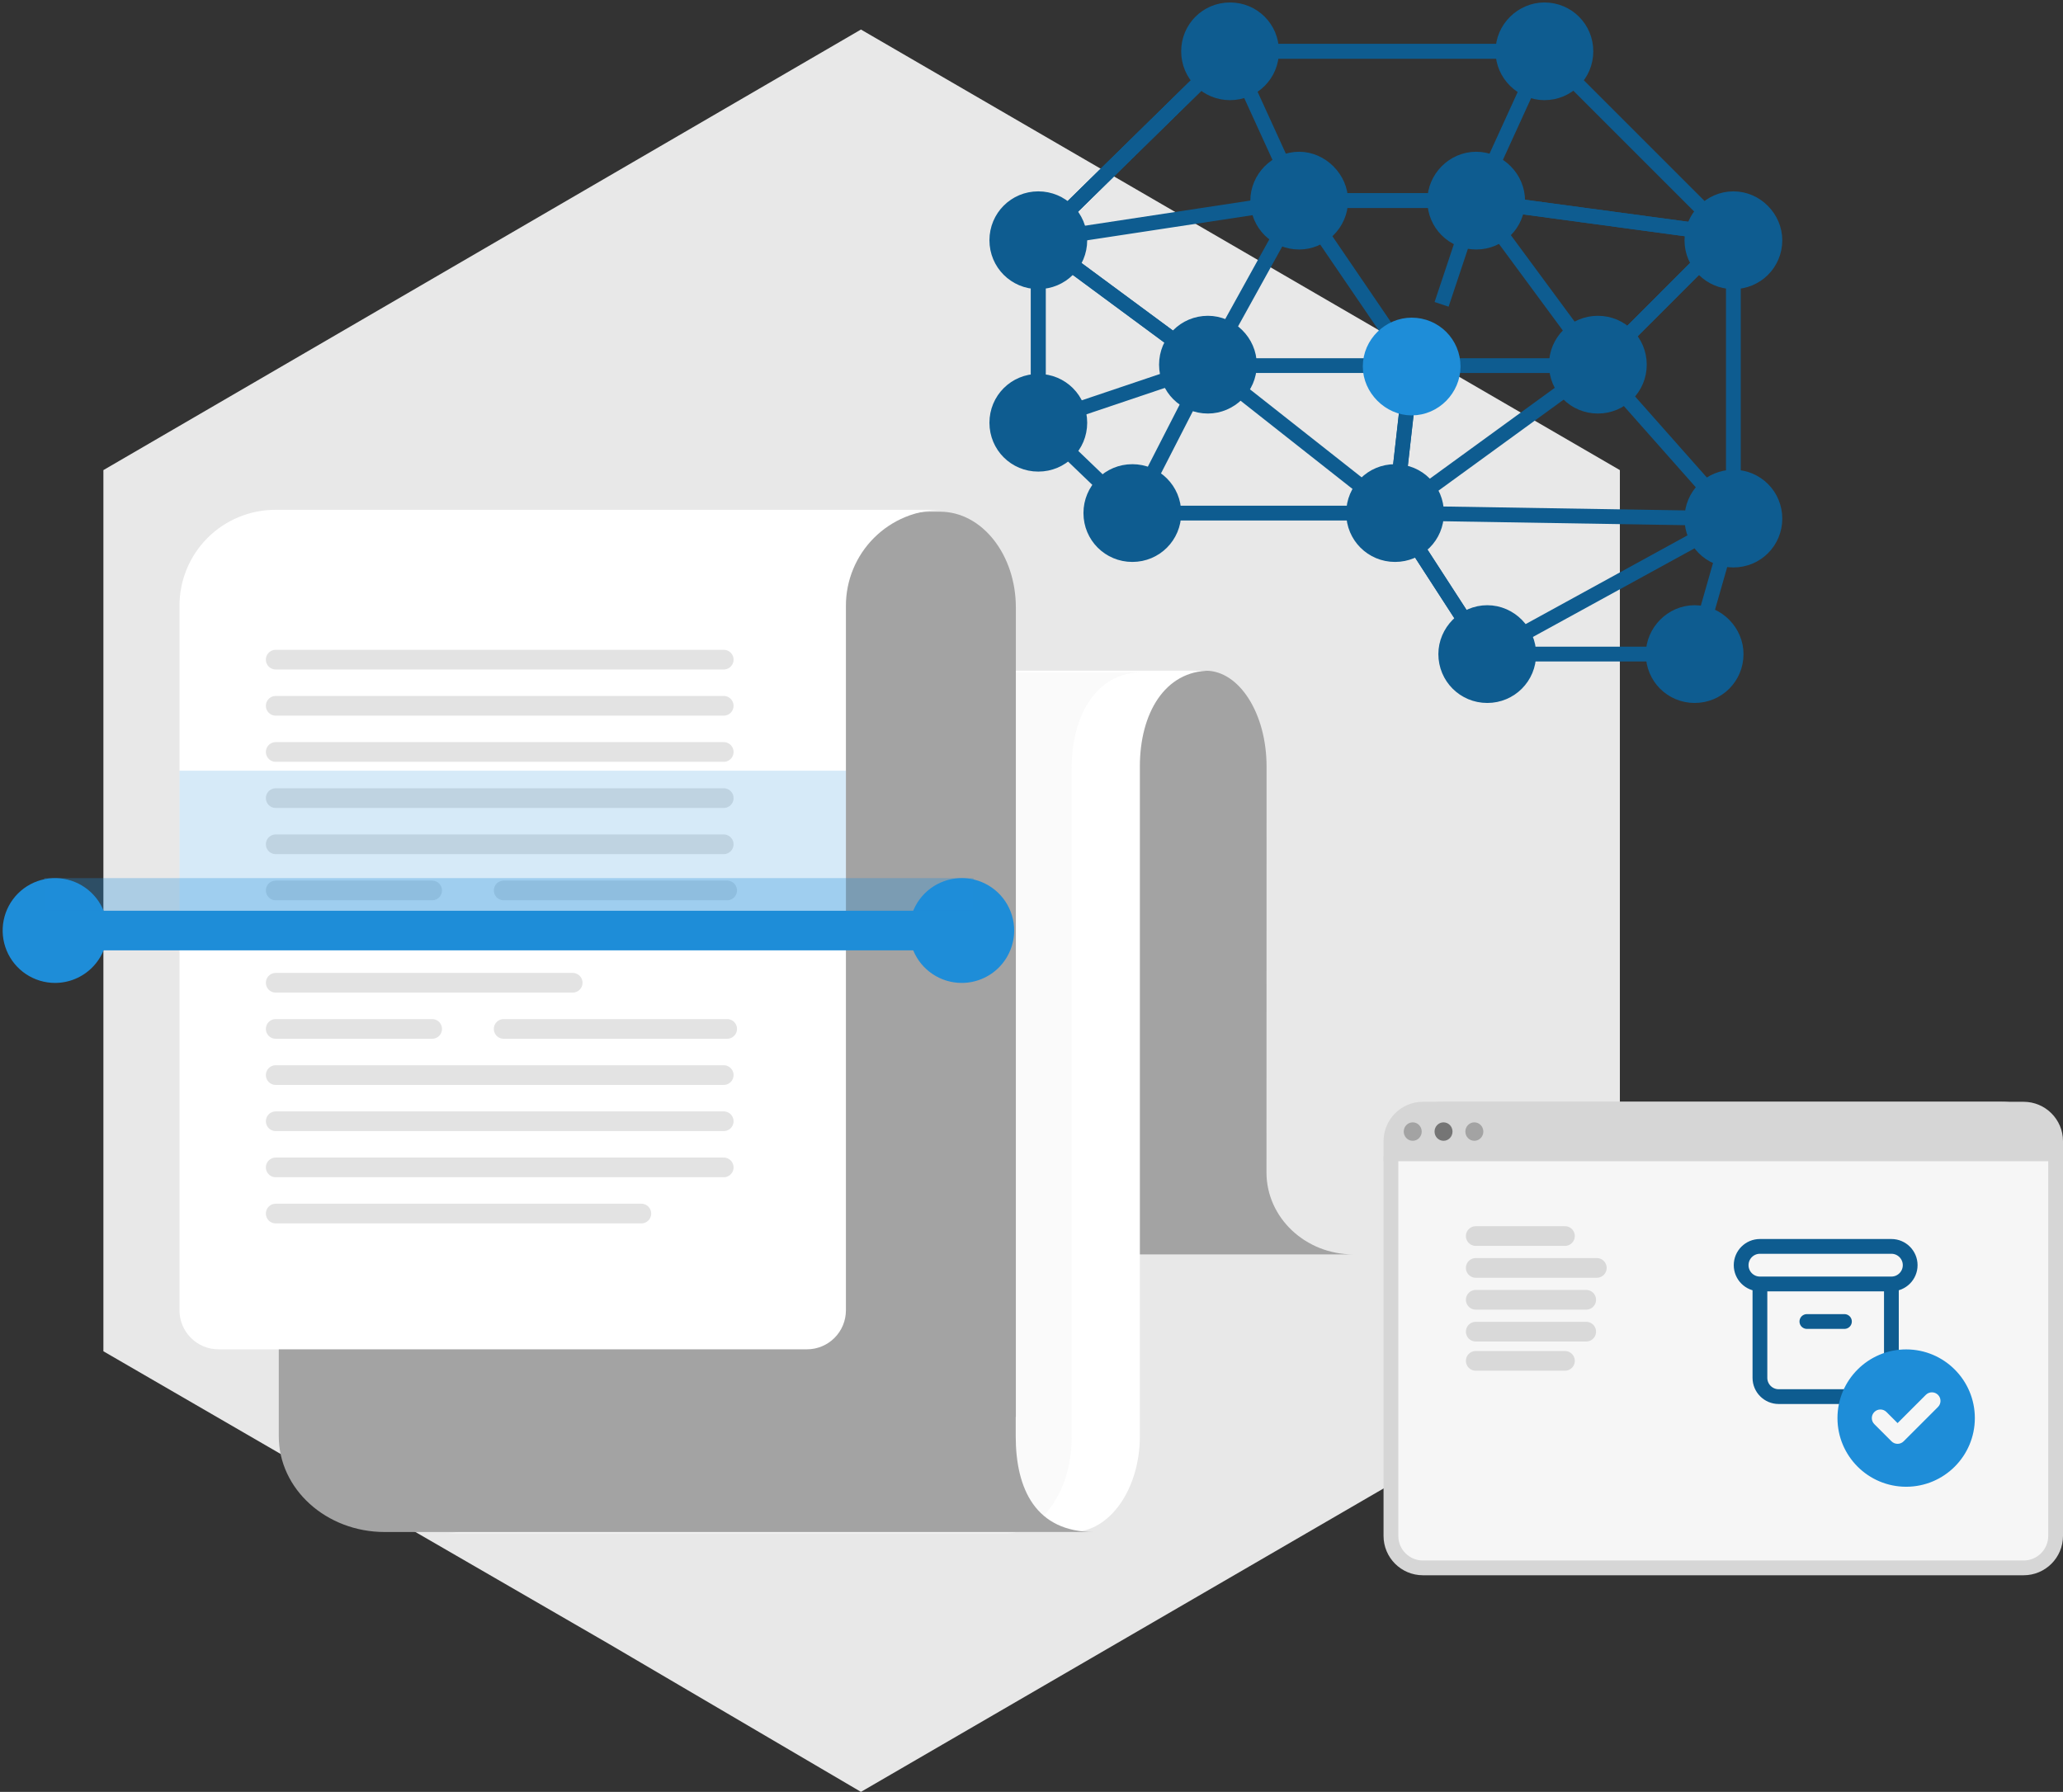 <svg width="419" height="364" viewBox="0 0 419 364" fill="none" xmlns="http://www.w3.org/2000/svg">
<rect x="0" y="0" width="419" height="364" fill="#333333" stroke="none"/>
<path fill-rule="evenodd" clip-rule="evenodd" d="M174.859 6L21 95.497V274.497L72.006 304.056L123.57 333.886L174.859 364L329 274.497V95.497L174.859 6Z" fill="#E8E8E8"/>
<path d="M283.759 103.958L283.612 103.729H283.34H230.186L211.379 85.664V49.017L250.221 10.922H313.461L351.553 49.014V105.28L343.813 132.367H302.147L283.759 103.958Z" stroke="#0E5C90"/>
<path fill-rule="evenodd" clip-rule="evenodd" d="M210.879 48.807L250.017 10.422H313.668L352.053 48.807V105.35L344.19 132.867H301.875L283.34 104.229H229.985L210.879 85.877V48.807Z" stroke="#0E5C90" stroke-width="3" stroke-miterlimit="10" stroke-linejoin="round"/>
<mask id="path-4-inside-1_0_1" fill="white">
<path fill-rule="evenodd" clip-rule="evenodd" d="M229.985 104.229L245.332 74.267H324.535L351.116 47.676L299.818 40.751H263.867L210.879 48.807V85.877L245.332 74.267"/>
</mask>
<path d="M245.332 74.267V73.267H245.168L245.013 73.32L245.332 74.267ZM324.535 74.267V75.267H324.949L325.242 74.974L324.535 74.267ZM351.116 47.676L351.823 48.383L353.25 46.955L351.25 46.685L351.116 47.676ZM299.818 40.751L299.952 39.76L299.885 39.751H299.818V40.751ZM263.867 40.751V39.751H263.792L263.717 39.762L263.867 40.751ZM210.879 48.807L210.729 47.818L209.879 47.947V48.807H210.879ZM210.879 85.877H209.879V87.269L211.198 86.825L210.879 85.877ZM230.875 104.685L246.222 74.723L244.442 73.811L229.095 103.773L230.875 104.685ZM245.332 75.267H324.535V73.267H245.332V75.267ZM325.242 74.974L351.823 48.383L350.409 46.969L323.828 73.56L325.242 74.974ZM351.25 46.685L299.952 39.76L299.684 41.742L350.982 48.667L351.25 46.685ZM299.818 39.751H263.867V41.751H299.818V39.751ZM263.717 39.762L210.729 47.818L211.029 49.795L264.018 41.74L263.717 39.762ZM209.879 48.807V85.877H211.879V48.807H209.879ZM211.198 86.825L245.651 75.215L245.013 73.32L210.56 84.93L211.198 86.825Z" fill="#0E5C90" mask="url(#path-4-inside-1_0_1)"/>
<path d="M229.985 104.229L245.332 74.267M245.332 74.267L210.879 85.877V48.807L263.867 40.751H299.818L351.116 47.676L324.535 74.267H284.934H245.332Z" stroke="#0E5C90" stroke-width="3" stroke-miterlimit="10" stroke-linecap="round" stroke-linejoin="round"/>
<path d="M211.648 48.753L249.858 11.278L263.413 40.959L263.546 41.251H263.867H299.784L350.048 48.037L324.181 73.914L323.849 74.246L324.161 74.599L351.263 105.212L302.042 132.205L283.759 103.958L283.714 103.888L283.649 103.837L245.642 73.875L245.636 73.87L245.629 73.865L211.648 48.753Z" stroke="#0E5C90"/>
<path fill-rule="evenodd" clip-rule="evenodd" d="M250.017 10.422L263.867 40.751H299.818L351.116 47.676L324.535 74.267L352.053 105.35L301.875 132.867L283.34 104.229L245.332 74.267L210.879 48.807L250.017 10.422Z" stroke="#0E5C90" stroke-width="3" stroke-miterlimit="10" stroke-linecap="round" stroke-linejoin="round"/>
<path d="M312.89 10.922L299.363 40.543L299.241 40.811L299.415 41.048L323.834 74.159L283.963 103.157L287.208 74.323L287.228 74.139L287.124 73.986L264.281 40.469L263.823 39.798L263.43 40.509L245.171 73.526L211.648 48.753L250.221 10.922H312.89Z" stroke="#0E5C90"/>
<path fill-rule="evenodd" clip-rule="evenodd" d="M313.668 10.422L299.818 40.751L324.535 74.267L283.34 104.229L286.711 74.267L263.867 40.751L245.332 74.267L210.879 48.807L250.017 10.422H313.668Z" stroke="#0E5C90" stroke-width="3" stroke-miterlimit="10" stroke-linecap="round" stroke-linejoin="round"/>
<path d="M352.053 105.35L283.34 104.229L285.765 82.894M299.818 40.751L292.792 61.822" stroke="#0E5C90" stroke-width="3" stroke-miterlimit="10" stroke-linejoin="round"/>
<path d="M241.901 10.422C241.901 6.014 245.425 2.5 249.824 2.5C254.233 2.5 257.756 6.015 257.756 10.422C257.756 14.83 254.233 18.345 249.824 18.345C245.425 18.345 241.901 14.831 241.901 10.422Z" fill="#0E5C90" stroke="#0E5C90"/>
<path fill-rule="evenodd" clip-rule="evenodd" d="M249.824 2C245.149 2 241.401 5.738 241.401 10.422C241.401 15.107 245.149 18.845 249.824 18.845C254.509 18.845 258.256 15.107 258.256 10.422C258.256 5.738 254.509 2 249.824 2Z" stroke="#0E5C90" stroke-width="3" stroke-miterlimit="10" stroke-linecap="round" stroke-linejoin="round"/>
<path d="M305.745 10.422C305.745 6.021 309.445 2.5 313.667 2.5C318.077 2.5 321.6 6.015 321.6 10.422C321.6 14.83 318.077 18.345 313.667 18.345C309.445 18.345 305.745 14.823 305.745 10.422Z" fill="#0E5C90" stroke="#0E5C90"/>
<path fill-rule="evenodd" clip-rule="evenodd" d="M313.667 2C309.176 2 305.245 5.738 305.245 10.422C305.245 15.107 309.176 18.845 313.667 18.845C318.352 18.845 322.1 15.107 322.1 10.422C322.1 5.738 318.352 2 313.667 2Z" stroke="#0E5C90" stroke-width="3" stroke-miterlimit="10" stroke-linecap="round" stroke-linejoin="round"/>
<path d="M344.13 48.806C344.13 44.583 347.662 40.873 352.052 40.873C356.453 40.873 359.985 44.584 359.985 48.806C359.985 53.204 356.461 56.728 352.052 56.728C347.654 56.728 344.13 53.205 344.13 48.806Z" fill="#0E5C90" stroke="#0E5C90"/>
<path fill-rule="evenodd" clip-rule="evenodd" d="M352.052 40.373C347.378 40.373 343.63 44.315 343.63 48.806C343.63 53.481 347.378 57.228 352.052 57.228C356.737 57.228 360.485 53.481 360.485 48.806C360.485 44.315 356.737 40.373 352.052 40.373Z" stroke="#0E5C90" stroke-width="3" stroke-miterlimit="10" stroke-linecap="round" stroke-linejoin="round"/>
<path d="M344.13 105.349C344.13 100.941 347.653 97.427 352.052 97.427C356.462 97.427 359.985 100.941 359.985 105.349C359.985 109.757 356.462 113.271 352.052 113.271C347.653 113.271 344.13 109.757 344.13 105.349Z" fill="#0E5C90" stroke="#0E5C90"/>
<path fill-rule="evenodd" clip-rule="evenodd" d="M352.052 96.927C347.378 96.927 343.63 100.664 343.63 105.349C343.63 110.034 347.378 113.771 352.052 113.771C356.737 113.771 360.485 110.034 360.485 105.349C360.485 100.664 356.737 96.927 352.052 96.927Z" stroke="#0E5C90" stroke-width="3" stroke-miterlimit="10" stroke-linecap="round" stroke-linejoin="round"/>
<path d="M336.267 132.867C336.267 128.645 339.798 124.944 344.189 124.944C348.59 124.944 352.111 128.644 352.111 132.867C352.111 137.276 348.597 140.799 344.189 140.799C339.791 140.799 336.267 137.276 336.267 132.867Z" fill="#0E5C90" stroke="#0E5C90"/>
<path fill-rule="evenodd" clip-rule="evenodd" d="M344.189 124.444C339.514 124.444 335.767 128.375 335.767 132.867C335.767 137.551 339.514 141.299 344.189 141.299C348.874 141.299 352.611 137.551 352.611 132.867C352.611 128.375 348.874 124.444 344.189 124.444Z" stroke="#0E5C90" stroke-width="3" stroke-miterlimit="10" stroke-linecap="round" stroke-linejoin="round"/>
<path d="M294.136 132.867C294.136 128.645 297.666 124.944 302.068 124.944C306.46 124.944 309.991 128.645 309.991 132.867C309.991 137.276 306.466 140.799 302.068 140.799C297.66 140.799 294.136 137.275 294.136 132.867Z" fill="#0E5C90" stroke="#0E5C90"/>
<path fill-rule="evenodd" clip-rule="evenodd" d="M302.068 124.444C297.384 124.444 293.636 128.375 293.636 132.867C293.636 137.551 297.384 141.299 302.068 141.299C306.743 141.299 310.491 137.551 310.491 132.867C310.491 128.375 306.743 124.444 302.068 124.444Z" stroke="#0E5C90" stroke-width="3" stroke-miterlimit="10" stroke-linecap="round" stroke-linejoin="round"/>
<path fill-rule="evenodd" clip-rule="evenodd" d="M286.71 66.028C282.219 66.028 278.288 69.776 278.288 74.45C278.288 78.952 282.219 82.883 286.71 82.883C291.395 82.883 295.133 78.952 295.133 74.45C295.133 69.776 291.395 66.028 286.71 66.028Z" fill="#1E8DD8" stroke="#1E8DD8" stroke-width="3" stroke-miterlimit="10" stroke-linecap="round" stroke-linejoin="round"/>
<path d="M316.602 74.084C316.602 69.675 320.126 66.151 324.534 66.151C328.932 66.151 332.456 69.675 332.456 74.084C332.456 78.482 328.932 82.006 324.534 82.006C320.125 82.006 316.602 78.482 316.602 74.084Z" fill="#0E5C90" stroke="#0E5C90"/>
<path fill-rule="evenodd" clip-rule="evenodd" d="M324.534 65.651C319.849 65.651 316.102 69.399 316.102 74.084C316.102 78.758 319.849 82.506 324.534 82.506C329.209 82.506 332.956 78.758 332.956 74.084C332.956 69.399 329.209 65.651 324.534 65.651Z" stroke="#0E5C90" stroke-width="3" stroke-miterlimit="10" stroke-linecap="round" stroke-linejoin="round"/>
<path d="M291.896 40.75C291.896 36.528 295.417 32.828 299.818 32.828C304.219 32.828 307.74 36.528 307.74 40.75C307.74 45.159 304.226 48.683 299.818 48.683C295.41 48.683 291.896 45.159 291.896 40.75Z" fill="#0E5C90" stroke="#0E5C90"/>
<path fill-rule="evenodd" clip-rule="evenodd" d="M299.818 32.328C295.133 32.328 291.396 36.259 291.396 40.75C291.396 45.435 295.133 49.183 299.818 49.183C304.503 49.183 308.24 45.435 308.24 40.75C308.24 36.259 304.503 32.328 299.818 32.328Z" stroke="#0E5C90" stroke-width="3" stroke-miterlimit="10" stroke-linecap="round" stroke-linejoin="round"/>
<path d="M255.946 40.75C255.946 36.528 259.477 32.828 263.869 32.828C268.084 32.828 271.791 36.535 271.791 40.75C271.791 45.152 268.09 48.683 263.869 48.683C259.471 48.683 255.946 45.159 255.946 40.75Z" fill="#0E5C90" stroke="#0E5C90"/>
<path fill-rule="evenodd" clip-rule="evenodd" d="M263.869 32.328C259.194 32.328 255.446 36.259 255.446 40.75C255.446 45.435 259.194 49.183 263.869 49.183C268.36 49.183 272.291 45.435 272.291 40.75C272.291 36.259 268.36 32.328 263.869 32.328Z" stroke="#0E5C90" stroke-width="3" stroke-miterlimit="10" stroke-linecap="round" stroke-linejoin="round"/>
<path d="M275.417 104.229C275.417 99.82 278.941 96.296 283.339 96.296C287.747 96.296 291.262 99.82 291.262 104.229C291.262 108.628 287.748 112.151 283.339 112.151C278.941 112.151 275.417 108.627 275.417 104.229Z" fill="#0E5C90" stroke="#0E5C90"/>
<path fill-rule="evenodd" clip-rule="evenodd" d="M283.339 95.796C278.665 95.796 274.917 99.544 274.917 104.229C274.917 108.904 278.665 112.651 283.339 112.651C288.024 112.651 291.762 108.904 291.762 104.229C291.762 99.544 288.024 95.796 283.339 95.796Z" stroke="#0E5C90" stroke-width="3" stroke-miterlimit="10" stroke-linecap="round" stroke-linejoin="round"/>
<path d="M222.052 104.229C222.052 99.82 225.576 96.296 229.984 96.296C234.382 96.296 237.907 99.82 237.907 104.229C237.907 108.627 234.383 112.151 229.984 112.151C225.575 112.151 222.052 108.627 222.052 104.229Z" fill="#0E5C90" stroke="#0E5C90"/>
<path fill-rule="evenodd" clip-rule="evenodd" d="M229.984 95.796C225.3 95.796 221.552 99.544 221.552 104.229C221.552 108.904 225.3 112.651 229.984 112.651C234.659 112.651 238.407 108.904 238.407 104.229C238.407 99.544 234.659 95.796 229.984 95.796Z" stroke="#0E5C90" stroke-width="3" stroke-miterlimit="10" stroke-linecap="round" stroke-linejoin="round"/>
<path d="M202.957 85.877C202.957 81.469 206.481 77.955 210.879 77.955C215.289 77.955 218.812 81.469 218.812 85.877C218.812 90.285 215.289 93.799 210.879 93.799C206.481 93.799 202.957 90.285 202.957 85.877Z" fill="#0E5C90" stroke="#0E5C90"/>
<path fill-rule="evenodd" clip-rule="evenodd" d="M210.879 77.455C206.205 77.455 202.457 81.192 202.457 85.877C202.457 90.562 206.205 94.299 210.879 94.299C215.564 94.299 219.312 90.562 219.312 85.877C219.312 81.192 215.564 77.455 210.879 77.455Z" stroke="#0E5C90" stroke-width="3" stroke-miterlimit="10" stroke-linecap="round" stroke-linejoin="round"/>
<path d="M202.957 48.806C202.957 44.397 206.481 40.873 210.879 40.873C215.288 40.873 218.812 44.398 218.812 48.806C218.812 53.204 215.288 56.728 210.879 56.728C206.481 56.728 202.957 53.205 202.957 48.806Z" fill="#0E5C90" stroke="#0E5C90"/>
<path fill-rule="evenodd" clip-rule="evenodd" d="M210.879 40.373C206.205 40.373 202.457 44.121 202.457 48.806C202.457 53.481 206.205 57.228 210.879 57.228C215.564 57.228 219.312 53.481 219.312 48.806C219.312 44.121 215.564 40.373 210.879 40.373Z" stroke="#0E5C90" stroke-width="3" stroke-miterlimit="10" stroke-linecap="round" stroke-linejoin="round"/>
<path d="M237.41 74.084C237.41 69.675 240.935 66.151 245.332 66.151C249.554 66.151 253.255 69.682 253.255 74.084C253.255 78.475 249.555 82.006 245.332 82.006C240.934 82.006 237.41 78.482 237.41 74.084Z" fill="#0E5C90" stroke="#0E5C90"/>
<path fill-rule="evenodd" clip-rule="evenodd" d="M245.332 65.651C240.658 65.651 236.91 69.399 236.91 74.084C236.91 78.758 240.658 82.506 245.332 82.506C249.824 82.506 253.755 78.758 253.755 74.084C253.755 69.399 249.824 65.651 245.332 65.651Z" stroke="#0E5C90" stroke-width="3" stroke-miterlimit="10" stroke-linecap="round" stroke-linejoin="round"/>
<path d="M282.5 231.818C282.5 228.229 285.41 225.318 289 225.318H411C414.59 225.318 417.5 228.229 417.5 231.818V312C417.5 315.59 414.59 318.5 411 318.5H350.548H289C285.41 318.5 282.5 315.59 282.5 312V231.818Z" fill="#F6F6F6" stroke="#D6D6D6" stroke-width="3"/>
<path d="M281 235.893C281 229.266 286.373 223.818 293 223.818H406.585C413.212 223.818 418.585 229.266 418.585 235.893H281Z" fill="#D6D6D6"/>
<ellipse cx="286.928" cy="229.868" rx="1.825" ry="1.874" fill="#A3A3A3"/>
<ellipse cx="293.184" cy="229.868" rx="1.825" ry="1.874" fill="#757575"/>
<ellipse cx="299.442" cy="229.868" rx="1.825" ry="1.874" fill="#A3A3A3"/>
<path d="M357.445 260.822H384.147M357.445 260.822C355.339 260.822 353.631 259.114 353.631 257.007C353.631 254.901 355.339 253.193 357.445 253.193H384.147C386.253 253.193 387.961 254.901 387.961 257.007C387.961 259.114 386.253 260.822 384.147 260.822M357.445 260.822L357.445 279.894C357.445 282.001 359.153 283.709 361.26 283.709H380.332C382.439 283.709 384.147 282.001 384.147 279.894V260.822M366.981 268.451H374.61" stroke="#0E5C90" stroke-width="3" stroke-linecap="round" stroke-linejoin="round"/>
<path d="M400.595 288.068C400.595 295.496 394.574 301.518 387.145 301.518C379.717 301.518 373.695 295.496 373.695 288.068C373.695 280.64 379.717 274.618 387.145 274.618C394.574 274.618 400.595 280.64 400.595 288.068ZM393.963 286.167C394.839 285.291 394.839 283.87 393.963 282.994C393.087 282.118 391.666 282.118 390.79 282.994L385.402 288.383L383.501 286.482C382.624 285.605 381.204 285.605 380.328 286.482C379.451 287.358 379.451 288.779 380.328 289.655L383.815 293.142C384.691 294.019 386.112 294.019 386.988 293.142L393.963 286.167Z" fill="#1E8DD8" stroke="#1E8DD8"/>
<line x1="299.728" y1="270.512" x2="322.161" y2="270.512" stroke="#D9D9D9" stroke-width="4" stroke-linecap="round"/>
<line x1="299.728" y1="264.038" x2="322.161" y2="264.038" stroke="#D9D9D9" stroke-width="4" stroke-linecap="round"/>
<line x1="299.728" y1="276.445" x2="317.845" y2="276.445" stroke="#D9D9D9" stroke-width="4" stroke-linecap="round"/>
<line x1="299.728" y1="257.564" x2="324.319" y2="257.564" stroke="#D9D9D9" stroke-width="4" stroke-linecap="round"/>
<line x1="299.728" y1="251.091" x2="317.845" y2="251.091" stroke="#D9D9D9" stroke-width="4" stroke-linecap="round"/>
<path d="M274.877 254.818C265.127 254.818 257.225 247.359 257.225 238.16L257.242 167.122V155.71C257.242 144.961 251.712 136.245 244.887 136.245H243.191C236.368 136.245 225.173 144.961 225.173 155.71H171.346V224.554H137.082V254.815L274.877 254.818Z" fill="#A3A3A3"/>
<path d="M245.743 136.245H132.503C123.317 136.245 115.872 144.961 115.872 155.71V156.67H115.833V291.742C115.833 302.492 111.673 311.206 104.114 311.206H217.822C225.387 311.206 231.509 302.492 231.509 291.742V156.67V155.71C231.502 144.961 236.557 136.245 245.743 136.245Z" fill="white"/>
<g style="mix-blend-mode:multiply" opacity="0.59">
<path d="M231.886 136.584H118.645C109.461 136.584 102.014 145.3 102.014 156.049V157.009H101.975V292.081C101.975 302.831 97.815 311.546 90.258 311.546H203.965C211.531 311.546 217.651 302.831 217.651 292.081V157.009V156.049C217.646 145.307 222.701 136.584 231.886 136.584Z" fill="#F6F6F6"/>
</g>
<path d="M206.295 291.747V287.831H206.322V123.412C206.322 112.662 199.431 103.947 190.932 103.947H188.818C180.317 103.947 166.371 112.662 166.371 123.412H99.31V192.256H56.621V291.747C56.621 302.498 66.26 311.212 78.149 311.212H222.239C210.352 311.217 206.295 302.498 206.295 291.747Z" fill="#A3A3A3"/>
<path d="M191.281 103.565H55.922C50.759 103.565 45.808 105.616 42.157 109.266C38.506 112.917 36.455 117.868 36.454 123.031V266.182C36.455 268.283 37.289 270.297 38.775 271.782C40.26 273.268 42.275 274.102 44.376 274.102H163.886C165.987 274.102 168.002 273.268 169.487 271.782C170.973 270.297 171.807 268.283 171.808 266.182V123.031C171.808 120.475 172.312 117.943 173.291 115.581C174.269 113.219 175.704 111.072 177.512 109.265C179.32 107.457 181.467 106.023 183.829 105.045C186.192 104.067 188.724 103.564 191.281 103.565Z" fill="white"/>
<path d="M56 134H146.989" stroke="#E3E3E3" stroke-width="4" stroke-miterlimit="10" stroke-linecap="round"/>
<path d="M56 143.377H146.989" stroke="#E3E3E3" stroke-width="4" stroke-miterlimit="10" stroke-linecap="round"/>
<path d="M56 152.754H146.989" stroke="#E3E3E3" stroke-width="4" stroke-miterlimit="10" stroke-linecap="round"/>
<path d="M56 162.131H146.989" stroke="#E3E3E3" stroke-width="4" stroke-miterlimit="10" stroke-linecap="round"/>
<path d="M56 171.507H146.989" stroke="#E3E3E3" stroke-width="4" stroke-miterlimit="10" stroke-linecap="round"/>
<path d="M56 180.884H87.772" stroke="#E3E3E3" stroke-width="4" stroke-miterlimit="10" stroke-linecap="round"/>
<path d="M102.296 180.884H147.685" stroke="#E3E3E3" stroke-width="4" stroke-miterlimit="10" stroke-linecap="round"/>
<path d="M56 190.261H146.989" stroke="#E3E3E3" stroke-width="4" stroke-miterlimit="10" stroke-linecap="round"/>
<path d="M56 199.638H116.313" stroke="#E3E3E3" stroke-width="4" stroke-miterlimit="10" stroke-linecap="round"/>
<path d="M56 209.015H87.772" stroke="#E3E3E3" stroke-width="4" stroke-miterlimit="10" stroke-linecap="round"/>
<path d="M102.296 209.015H147.685" stroke="#E3E3E3" stroke-width="4" stroke-miterlimit="10" stroke-linecap="round"/>
<path d="M56 218.392H146.989" stroke="#E3E3E3" stroke-width="4" stroke-miterlimit="10" stroke-linecap="round"/>
<path d="M56 227.769H146.989" stroke="#E3E3E3" stroke-width="4" stroke-miterlimit="10" stroke-linecap="round"/>
<path d="M56 237.146H146.989" stroke="#E3E3E3" stroke-width="4" stroke-miterlimit="10" stroke-linecap="round"/>
<path d="M56 246.522H130.26" stroke="#E3E3E3" stroke-width="4" stroke-miterlimit="10" stroke-linecap="round"/>
<path opacity="0.18" d="M171.81 184.994V156.56H36.456V184.994H171.81Z" fill="#1E8DD8"/>
<path d="M17.034 189.752C17.432 186.522 15.136 183.581 11.905 183.183C8.675 182.785 5.734 185.082 5.336 188.312C4.939 191.542 7.235 194.483 10.465 194.881C13.695 195.279 16.636 192.982 17.034 189.752Z" fill="#FF2950"/>
<path d="M11.185 199.672C9.079 199.672 7.021 199.047 5.27 197.877C3.519 196.707 2.154 195.045 1.349 193.099C0.543 191.154 0.332 189.013 0.743 186.948C1.153 184.883 2.167 182.986 3.656 181.497C5.145 180.008 7.042 178.994 9.108 178.583C11.173 178.172 13.313 178.383 15.259 179.189C17.204 179.995 18.867 181.359 20.037 183.11C21.207 184.861 21.831 186.919 21.831 189.025C21.828 191.848 20.706 194.554 18.71 196.55C16.714 198.546 14.007 199.669 11.185 199.672ZM11.185 187.887C10.959 187.887 10.739 187.954 10.551 188.079C10.364 188.204 10.218 188.383 10.132 188.591C10.046 188.799 10.023 189.028 10.067 189.249C10.111 189.471 10.22 189.674 10.379 189.833C10.539 189.992 10.742 190.101 10.963 190.144C11.184 190.188 11.414 190.165 11.622 190.079C11.83 189.992 12.008 189.846 12.133 189.658C12.258 189.471 12.325 189.25 12.324 189.025C12.324 188.723 12.204 188.434 11.99 188.22C11.776 188.007 11.487 187.887 11.185 187.887Z" fill="#1E8DD8"/>
<path d="M201.168 189.722C201.56 186.491 199.258 183.554 196.027 183.163C192.796 182.771 189.859 185.073 189.468 188.304C189.076 191.535 191.378 194.472 194.609 194.863C197.84 195.255 200.777 192.953 201.168 189.722Z" fill="#FF2950"/>
<path d="M195.333 199.672C193.227 199.672 191.169 199.047 189.418 197.877C187.667 196.707 186.303 195.045 185.497 193.099C184.691 191.154 184.48 189.013 184.891 186.948C185.302 184.883 186.316 182.986 187.805 181.497C189.294 180.008 191.191 178.994 193.256 178.583C195.321 178.172 197.462 178.383 199.407 179.189C201.353 179.995 203.015 181.359 204.185 183.11C205.355 184.861 205.98 186.919 205.98 189.025C205.976 191.848 204.854 194.554 202.858 196.55C200.862 198.545 198.156 199.668 195.333 199.672ZM195.333 187.887C195.108 187.887 194.887 187.954 194.7 188.079C194.512 188.204 194.366 188.383 194.28 188.591C194.194 188.799 194.171 189.028 194.216 189.249C194.26 189.471 194.368 189.674 194.528 189.833C194.687 189.992 194.891 190.101 195.112 190.144C195.333 190.188 195.562 190.165 195.77 190.079C195.978 189.992 196.156 189.846 196.281 189.658C196.406 189.471 196.473 189.25 196.473 189.025C196.472 188.723 196.352 188.434 196.138 188.22C195.925 188.007 195.635 187.887 195.333 187.887Z" fill="#1E8DD8"/>
<path d="M195.331 193.057H11.183C10.114 193.057 9.088 192.632 8.332 191.876C7.576 191.12 7.151 190.095 7.151 189.025C7.151 187.956 7.576 186.931 8.332 186.174C9.088 185.418 10.114 184.994 11.183 184.994H195.331C196.401 184.994 197.426 185.418 198.182 186.174C198.938 186.931 199.363 187.956 199.363 189.025C199.363 190.095 198.938 191.12 198.182 191.876C197.426 192.632 196.401 193.057 195.331 193.057Z" fill="#1E8DD8"/>
<path opacity="0.3" d="M197.721 184.996V178.381H8.991V184.996H197.721Z" fill="#1E8DD8"/>
</svg>
